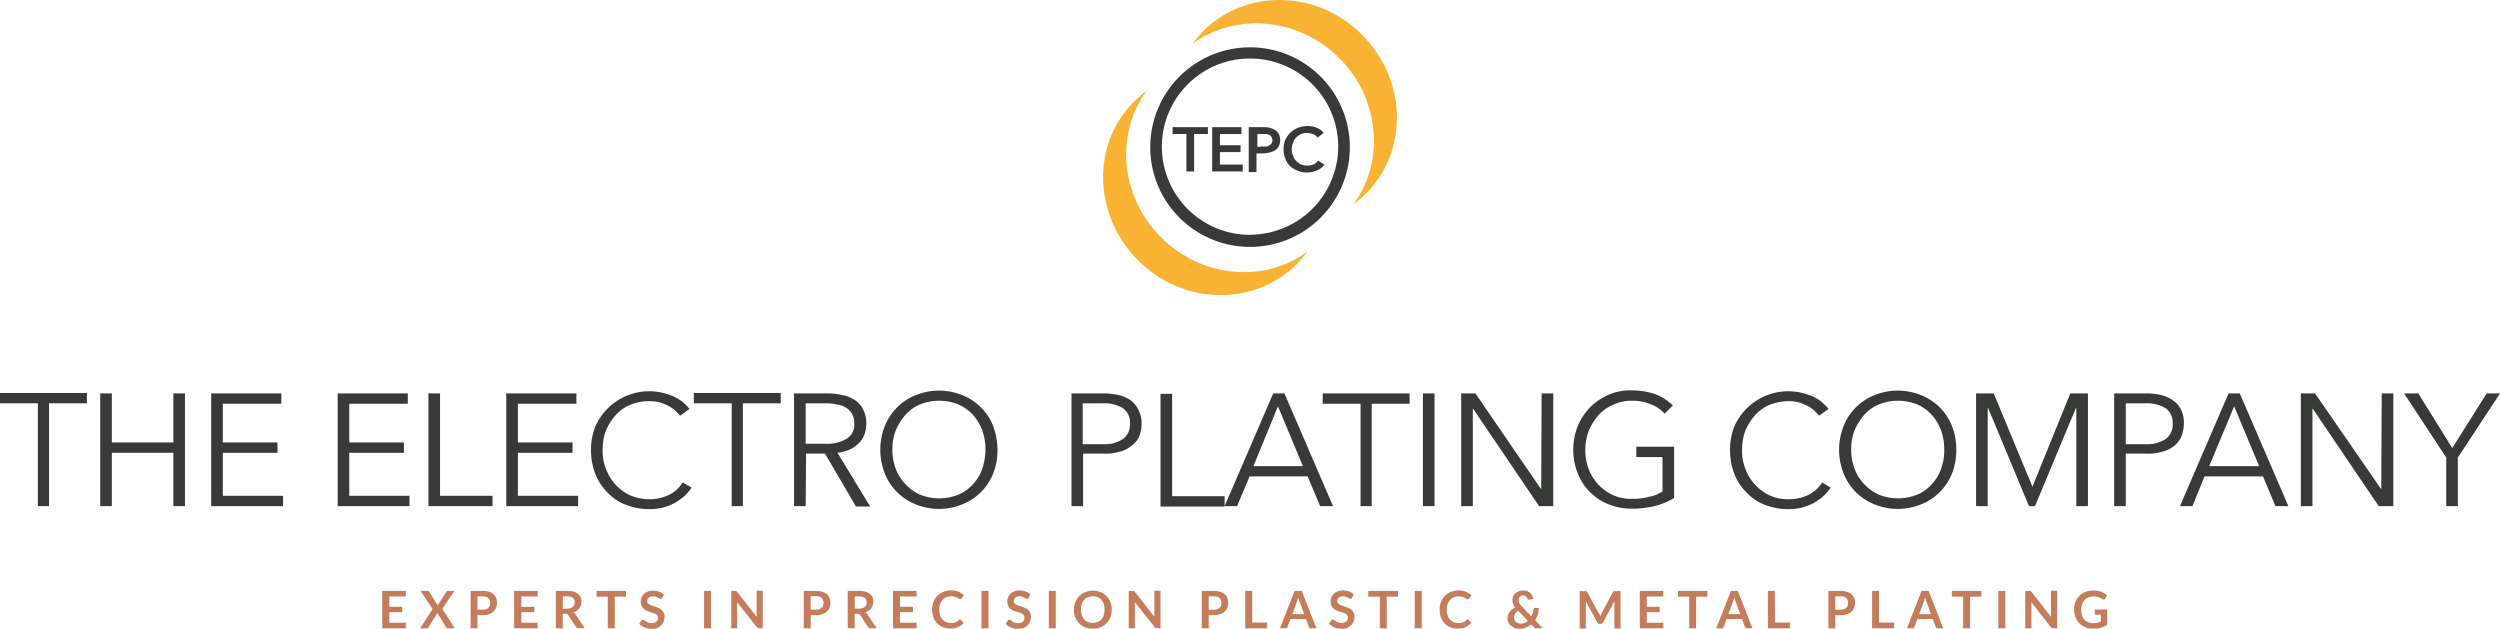 <svg xmlns="http://www.w3.org/2000/svg" viewBox="0 0 581.2 146.15"><defs><style>.cls-1{fill:#373a36;}.cls-2{fill:#f9b233;}.cls-3{fill:#c47c5a;}</style></defs><g id="Layer_2" data-name="Layer 2"><g id="Layer_1-2" data-name="Layer 1"><path class="cls-1" d="M11.5,117.66H8.8V93.76H0v-2.4H20.2v2.4H11.4v23.9Z"></path><path class="cls-1" d="M23.3,91.46H26v11.4H40.3V91.46H43v26.2H40.3v-12.4H26v12.4H23.3Z"></path><path class="cls-1" d="M51.8,115.26h14v2.4H49.1V91.46H65.4v2.4H51.8v9H64.5v2.4H51.8v10Z"></path><path class="cls-1" d="M81.2,115.26h14v2.4H78.5V91.46H94.8v2.4H81.2v9H93.9v2.4H81.2v10Z"></path><path class="cls-1" d="M102.3,115.26h12.2v2.4H99.6V91.46h2.7v23.8Z"></path><path class="cls-1" d="M120.4,115.26h14v2.4H117.7V91.46H134v2.4H120.4v9h12.7v2.4H120.4v10Z"></path><path class="cls-1" d="M160.8,113.36a14.62,14.62,0,0,1-1.6,1.9,17.68,17.68,0,0,1-2.2,1.6,15.33,15.33,0,0,1-2.7,1.1,12.42,12.42,0,0,1-3.3.4,14.87,14.87,0,0,1-5.5-1,11.3,11.3,0,0,1-4.3-2.9,12.31,12.31,0,0,1-2.8-4.3,14.87,14.87,0,0,1-1-5.5,14.51,14.51,0,0,1,1-5.5,13.7,13.7,0,0,1,15.4-7.9,19.75,19.75,0,0,1,2.6.8,15.92,15.92,0,0,1,2.2,1.3,13.65,13.65,0,0,1,1.7,1.7l-2.2,1.6a12,12,0,0,0-1.1-1.2,9.06,9.06,0,0,0-1.6-1.1,11.92,11.92,0,0,0-2-.8,9.86,9.86,0,0,0-2.4-.3,12.16,12.16,0,0,0-4.6.9,9.4,9.4,0,0,0-3.4,2.5,13.4,13.4,0,0,0-2.2,3.6,13.08,13.08,0,0,0-.7,4.4,11.08,11.08,0,0,0,.8,4.4,10.94,10.94,0,0,0,5.6,6.1,11.66,11.66,0,0,0,4.5.9,10.7,10.7,0,0,0,4.3-.9,7.61,7.61,0,0,0,3.4-3Z"></path><path class="cls-1" d="M172.8,117.66h-2.7V93.76h-8.8v-2.4h20.2v2.4h-8.8v23.9Z"></path><path class="cls-1" d="M187.3,117.66h-2.7V91.46h7.7a14.72,14.72,0,0,1,3.6.4,8.13,8.13,0,0,1,2.9,1.2,5.85,5.85,0,0,1,1.9,2.2,7.25,7.25,0,0,1,.7,3.3,7.51,7.51,0,0,1-.5,2.6,4.83,4.83,0,0,1-1.4,2,6,6,0,0,1-2.1,1.4,9,9,0,0,1-2.7.7l7.6,12.5H199l-7.2-12.3h-4.4Zm0-14.5h4.6a8.84,8.84,0,0,0,5-1.2,3.79,3.79,0,0,0,1.7-3.5,4.19,4.19,0,0,0-.5-2.2,3.53,3.53,0,0,0-1.3-1.4,4.85,4.85,0,0,0-2.1-.8,12.41,12.41,0,0,0-2.7-.3h-4.7Z"></path><path class="cls-1" d="M231.9,104.56a14.51,14.51,0,0,1-1,5.5,12.75,12.75,0,0,1-7.2,7.2,14.41,14.41,0,0,1-10.8,0,12.75,12.75,0,0,1-7.2-7.2,14.93,14.93,0,0,1,0-11,12.75,12.75,0,0,1,7.2-7.2,14.41,14.41,0,0,1,10.8,0,12.75,12.75,0,0,1,7.2,7.2A16.75,16.75,0,0,1,231.9,104.56Zm-2.8,0a13.08,13.08,0,0,0-.7-4.4,11.75,11.75,0,0,0-2.1-3.6,10.33,10.33,0,0,0-3.4-2.5,12,12,0,0,0-9.1,0,9.4,9.4,0,0,0-3.4,2.5,13.4,13.4,0,0,0-2.2,3.6,13,13,0,0,0,0,8.7,10.94,10.94,0,0,0,5.6,6.1,12,12,0,0,0,9.1,0,9.4,9.4,0,0,0,3.4-2.5,10,10,0,0,0,2.1-3.6,14.89,14.89,0,0,0,.7-4.3Z"></path><path class="cls-1" d="M249.1,91.46h7.4a14.72,14.72,0,0,1,3.6.4,8.37,8.37,0,0,1,2.9,1.3,6.2,6.2,0,0,1,1.7,2.2,6.7,6.7,0,0,1,.7,3.1,8.15,8.15,0,0,1-.6,3.1,5.74,5.74,0,0,1-1.9,2.2,7.19,7.19,0,0,1-2.8,1.3,11.07,11.07,0,0,1-3.6.4h-4.7v12.2h-2.7Zm2.7,11.8h4.5a8,8,0,0,0,4.8-1.2,4.22,4.22,0,0,0,1.6-3.6,4,4,0,0,0-1.7-3.6,8.6,8.6,0,0,0-4.7-1.1h-4.6v9.5Z"></path><path class="cls-1" d="M272.4,115.36h12.3v2.4H269.8V91.56h2.7v23.8Z"></path><path class="cls-1" d="M287.6,117.66h-2.9L296,91.46h2.6l11.3,26.2h-3l-2.9-6.9H290.5Zm3.8-9.3h11.5l-5.8-13.9Z"></path><path class="cls-1" d="M319,117.66h-2.7V93.86h-8.8v-2.4h20.2v2.4h-8.8v23.8Z"></path><path class="cls-1" d="M333.5,117.66h-2.7V91.46h2.7Z"></path><path class="cls-1" d="M358.3,113.76h0l.1-22.3h2.7v26.2h-3.3l-15.3-22.6h-.1v22.6h-2.7V91.46H343Z"></path><path class="cls-1" d="M387,96.16a8.34,8.34,0,0,0-3.3-2.2,10.6,10.6,0,0,0-4.3-.8,9.88,9.88,0,0,0-4.5,1,9.4,9.4,0,0,0-3.4,2.5,13.4,13.4,0,0,0-2.2,3.6,13,13,0,0,0,0,8.7,10.94,10.94,0,0,0,5.6,6.1,10.08,10.08,0,0,0,4.5.9,14.4,14.4,0,0,0,4.1-.5,7.89,7.89,0,0,0,3-1.2v-8h-6.1v-2.4h8.8v11.9a15.43,15.43,0,0,1-4.6,1.9,22.2,22.2,0,0,1-5.1.6,14.87,14.87,0,0,1-5.5-1,12.75,12.75,0,0,1-7.2-7.2,14.93,14.93,0,0,1,0-11,14,14,0,0,1,2.9-4.4,14.17,14.17,0,0,1,4.3-2.9,12.64,12.64,0,0,1,5.4-1,17.13,17.13,0,0,1,5.5.9,12,12,0,0,1,4,2.6Z"></path><path class="cls-1" d="M425.6,113.36a14.62,14.62,0,0,1-1.6,1.9,17.68,17.68,0,0,1-2.2,1.6,15.33,15.33,0,0,1-2.7,1.1,12.42,12.42,0,0,1-3.3.4,14.87,14.87,0,0,1-5.5-1,11.3,11.3,0,0,1-4.3-2.9,12.31,12.31,0,0,1-2.8-4.3,14.87,14.87,0,0,1-1-5.5,14.51,14.51,0,0,1,1-5.5,13.7,13.7,0,0,1,15.4-7.9,19.75,19.75,0,0,1,2.6.8,9.8,9.8,0,0,1,2.2,1.3,13.65,13.65,0,0,1,1.7,1.7l-2.2,1.6a12,12,0,0,0-1.1-1.2,9.06,9.06,0,0,0-1.6-1.1,11.92,11.92,0,0,0-2-.8,9.69,9.69,0,0,0-2.3-.3,12.16,12.16,0,0,0-4.6.9,9.4,9.4,0,0,0-3.4,2.5,13.4,13.4,0,0,0-2.2,3.6,13.08,13.08,0,0,0-.7,4.4,11.08,11.08,0,0,0,.8,4.4,10.94,10.94,0,0,0,5.6,6.1,10.08,10.08,0,0,0,4.5.9,10.7,10.7,0,0,0,4.3-.9,7.61,7.61,0,0,0,3.4-3Z"></path><path class="cls-1" d="M454.8,104.56a14.51,14.51,0,0,1-1,5.5,12.75,12.75,0,0,1-7.2,7.2,14.41,14.41,0,0,1-10.8,0,12.75,12.75,0,0,1-7.2-7.2,14.93,14.93,0,0,1,0-11,12.75,12.75,0,0,1,7.2-7.2,14.41,14.41,0,0,1,10.8,0,12.75,12.75,0,0,1,7.2,7.2A14.87,14.87,0,0,1,454.8,104.56Zm-2.8,0a13.08,13.08,0,0,0-.7-4.4,11.75,11.75,0,0,0-2.1-3.6,10.33,10.33,0,0,0-3.4-2.5,12,12,0,0,0-9.1,0,9.4,9.4,0,0,0-3.4,2.5,13.4,13.4,0,0,0-2.2,3.6,13,13,0,0,0,0,8.7,10.94,10.94,0,0,0,5.6,6.1,12,12,0,0,0,9.1,0,9.4,9.4,0,0,0,3.4-2.5,10,10,0,0,0,2.1-3.6,12.13,12.13,0,0,0,.7-4.3Z"></path><path class="cls-1" d="M472.5,113.16h0l8.8-21.7h4.1v26.2h-2.7V94.86h-.1l-9.5,22.8h-1.4l-9.5-22.8h-.1v22.8h-2.7V91.46h4.1Z"></path><path class="cls-1" d="M491.5,91.46h7.4a14.72,14.72,0,0,1,3.6.4,9,9,0,0,1,2.8,1.3,5.48,5.48,0,0,1,1.8,2.2,6.61,6.61,0,0,1,.6,3.1,8.15,8.15,0,0,1-.6,3.1,5.48,5.48,0,0,1-1.8,2.2,7.19,7.19,0,0,1-2.8,1.3,11.07,11.07,0,0,1-3.6.4h-4.7v12.2h-2.7Zm2.7,11.8h4.5a8,8,0,0,0,4.8-1.2,4.11,4.11,0,0,0,1.6-3.6,4,4,0,0,0-1.7-3.6,8.6,8.6,0,0,0-4.7-1.1h-4.5Z"></path><path class="cls-1" d="M509.7,117.66h-2.9l11.3-26.2h2.6l11.3,26.2h-3l-2.9-6.9H512.5Zm3.9-9.3h11.6l-5.8-13.9Z"></path><path class="cls-1" d="M553.6,113.76h0l.1-22.3h2.7v26.2H553l-15.3-22.6h-.1v22.6h-2.7V91.46h3.3Z"></path><path class="cls-1" d="M571.4,117.66h-2.7v-11.3l-9.8-14.9h3.3l7.9,12.7,8-12.7h3.1l-9.8,14.9Z"></path><path class="cls-2" d="M279.71,7.26a34.67,34.67,0,0,0-2.5,2.9c10.1-7.3,24.6-6.1,34.1,3.3s10.7,24.1,3.3,34.1a34.67,34.67,0,0,0,2.9-2.5c10-10,9.6-26.5-.9-37C306.31-2.34,289.71-2.74,279.71,7.26Z"></path><path class="cls-2" d="M263.71,23.56a34.67,34.67,0,0,1,2.9-2.5c-7.4,10.1-6.2,24.6,3.3,34.1s24.1,10.7,34.1,3.3a34.67,34.67,0,0,1-2.5,2.9c-10,10-26.6,9.6-37-.9S253.71,33.46,263.71,23.56Z"></path><path class="cls-1" d="M290.61,11a23.2,23.2,0,1,0,23.2,23.2A23.22,23.22,0,0,0,290.61,11Zm0,43.6a20.5,20.5,0,1,1,20.5-20.5A20.53,20.53,0,0,1,290.61,54.56Z"></path><path class="cls-1" d="M275.81,31.16h-3.2v-1.6h8.2v1.6h-3.2v8.7h-1.8Z"></path><path class="cls-1" d="M281.71,29.56h6.9v1.6h-5v2.6h4.8v1.6h-4.8v2.9h5.3v1.6h-7.1V29.56Z"></path><path class="cls-1" d="M290.31,29.56h3.4a4.4,4.4,0,0,1,1.6.2,6.12,6.12,0,0,1,1.2.5,3.45,3.45,0,0,1,.8.9,3.42,3.42,0,0,1,0,2.8,2.84,2.84,0,0,1-.9,1,5,5,0,0,1-1.3.5,7.77,7.77,0,0,1-1.6.2h-1.4V40h-1.8V29.56Zm3.1,4.5h.9a1.14,1.14,0,0,0,.8-.3,1.21,1.21,0,0,0,.7-1.2,1.45,1.45,0,0,0-.2-.7,1.21,1.21,0,0,0-.5-.5,1.85,1.85,0,0,0-.7-.2h-2.1v3Z"></path><path class="cls-1" d="M306.31,32a1.78,1.78,0,0,0-1.1-.8,3.42,3.42,0,0,0-2.8,0,4.44,4.44,0,0,0-1.1.8,2.92,2.92,0,0,0-.7,1.2,3.9,3.9,0,0,0,0,3,2.92,2.92,0,0,0,.7,1.2,4.44,4.44,0,0,0,1.1.8,3.9,3.9,0,0,0,3,0,2.19,2.19,0,0,0,1-.9l1.5,1a4.31,4.31,0,0,1-1.7,1.3,5.93,5.93,0,0,1-2.3.5,5.38,5.38,0,0,1-2.2-.4,5.44,5.44,0,0,1-1.8-1.1,4.52,4.52,0,0,1-1.1-1.7,5.7,5.7,0,0,1-.4-2.2,5.38,5.38,0,0,1,.4-2.2,6.57,6.57,0,0,1,1.2-1.7,5.44,5.44,0,0,1,1.8-1.1,6.15,6.15,0,0,1,3.3-.3c.4.1.7.2,1,.3a4.05,4.05,0,0,1,.9.5,2.34,2.34,0,0,1,.7.7Z"></path><path class="cls-3" d="M94.35,137.38v1.29H90.51v2.4h3v1.24h-3v2.46h3.84v1.29H88.88v-8.68Z"></path><path class="cls-3" d="M100.56,141.59l-2.77-4.21H99.4a.48.48,0,0,1,.24.05.47.47,0,0,1,.14.14l2,3.19a1,1,0,0,1,.07-.15l.08-.16,1.81-2.85a.39.39,0,0,1,.34-.22h1.55l-2.8,4.15,2.88,4.53h-1.62a.37.37,0,0,1-.26-.09.58.58,0,0,1-.16-.19l-2-3.32a.5.5,0,0,1-.05.13l-.06.12-1.93,3.07a.7.7,0,0,1-.16.19.32.32,0,0,1-.24.09H97.67Z"></path><path class="cls-3" d="M111,143v3.06H109.4v-8.68h2.83a4.76,4.76,0,0,1,1.5.21,2.76,2.76,0,0,1,1,.56,2.22,2.22,0,0,1,.61.88,2.9,2.9,0,0,1,.2,1.12,3.06,3.06,0,0,1-.21,1.15,2.49,2.49,0,0,1-.63.91,3,3,0,0,1-1,.58,4.65,4.65,0,0,1-1.47.21Zm0-1.26h1.21a2.27,2.27,0,0,0,.77-.11,1.43,1.43,0,0,0,.55-.32,1.23,1.23,0,0,0,.32-.5,2,2,0,0,0,.11-.66,1.81,1.81,0,0,0-.11-.63,1.23,1.23,0,0,0-.32-.48,1.41,1.41,0,0,0-.55-.31,2.57,2.57,0,0,0-.77-.1H111Z"></path><path class="cls-3" d="M125,137.38v1.29H121.2v2.4h3v1.24h-3v2.46H125v1.29h-5.47v-8.68Z"></path><path class="cls-3" d="M130.83,142.67v3.39h-1.61v-8.68h2.65a5.66,5.66,0,0,1,1.52.18,3,3,0,0,1,1,.52,2,2,0,0,1,.6.79,2.71,2.71,0,0,1,.19,1,2.88,2.88,0,0,1-.13.83,2.61,2.61,0,0,1-.37.7,2.66,2.66,0,0,1-.6.56,2.94,2.94,0,0,1-.82.38,1.68,1.68,0,0,1,.53.5l2.17,3.21h-1.45a.69.69,0,0,1-.36-.09.71.71,0,0,1-.25-.24L132.11,143a.7.7,0,0,0-.22-.23.92.92,0,0,0-.37-.06Zm0-1.16h1a2.45,2.45,0,0,0,.8-.12,1.47,1.47,0,0,0,.55-.31,1.15,1.15,0,0,0,.33-.48,1.64,1.64,0,0,0,.11-.6,1.25,1.25,0,0,0-.44-1,2.1,2.1,0,0,0-1.32-.35h-1Z"></path><path class="cls-3" d="M145.53,137.38v1.33h-2.61v7.35H141.3v-7.35h-2.62v-1.33Z"></path><path class="cls-3" d="M153.93,139a.41.41,0,0,1-.16.18.32.32,0,0,1-.2.06.54.54,0,0,1-.27-.09,2.87,2.87,0,0,0-.36-.21,2.29,2.29,0,0,0-.47-.21,2.13,2.13,0,0,0-.65-.09,2,2,0,0,0-.58.08,1.19,1.19,0,0,0-.42.22,1,1,0,0,0-.26.35,1,1,0,0,0-.08.44.75.75,0,0,0,.17.51,1.35,1.35,0,0,0,.45.35,5.66,5.66,0,0,0,.64.26l.74.24c.25.09.49.19.73.3a2.39,2.39,0,0,1,.64.43,2.14,2.14,0,0,1,.46.64,2.29,2.29,0,0,1,.17.92,3.07,3.07,0,0,1-.2,1.1,2.57,2.57,0,0,1-.59.89,2.61,2.61,0,0,1-.94.6,3.44,3.44,0,0,1-1.28.22,3.74,3.74,0,0,1-.82-.08,4,4,0,0,1-.77-.23,3.75,3.75,0,0,1-.69-.36,3.32,3.32,0,0,1-.57-.47l.46-.77a.7.7,0,0,1,.16-.14.39.39,0,0,1,.21-.06.56.56,0,0,1,.32.12c.12.09.26.18.42.28a2.82,2.82,0,0,0,.55.27,2.22,2.22,0,0,0,.77.12,1.63,1.63,0,0,0,1.07-.32,1.2,1.2,0,0,0,.38-.94.89.89,0,0,0-.17-.56,1.24,1.24,0,0,0-.45-.36,2.93,2.93,0,0,0-.65-.25c-.24-.07-.48-.14-.73-.23a6.46,6.46,0,0,1-.73-.28,2.6,2.6,0,0,1-.64-.44,1.92,1.92,0,0,1-.45-.68,2.45,2.45,0,0,1-.18-1,2.48,2.48,0,0,1,.19-.92,2.42,2.42,0,0,1,.56-.8,2.49,2.49,0,0,1,.89-.55,3,3,0,0,1,1.2-.22,4.07,4.07,0,0,1,1.42.24,3.15,3.15,0,0,1,1.1.68Z"></path><path class="cls-3" d="M165.3,146.06h-1.62v-8.68h1.62Z"></path><path class="cls-3" d="M171,137.39l.13,0,.11.07.12.14,4.55,5.8a2.93,2.93,0,0,1,0-.41c0-.13,0-.26,0-.38v-5.27h1.42v8.68h-.83a.73.73,0,0,1-.32-.06.72.72,0,0,1-.25-.22L171.36,140c0,.13,0,.26,0,.38s0,.25,0,.35v5.33H170v-8.68h1Z"></path><path class="cls-3" d="M188.47,143v3.06h-1.61v-8.68h2.83a4.76,4.76,0,0,1,1.5.21,2.76,2.76,0,0,1,1.05.56,2.22,2.22,0,0,1,.61.88,2.9,2.9,0,0,1,.2,1.12,3.06,3.06,0,0,1-.21,1.15,2.49,2.49,0,0,1-.63.91,3,3,0,0,1-1.05.58,4.65,4.65,0,0,1-1.47.21Zm0-1.26h1.22a2.27,2.27,0,0,0,.77-.11,1.43,1.43,0,0,0,.55-.32,1.23,1.23,0,0,0,.32-.5,2,2,0,0,0,.11-.66,1.81,1.81,0,0,0-.11-.63A1.23,1.23,0,0,0,191,139a1.41,1.41,0,0,0-.55-.31,2.57,2.57,0,0,0-.77-.1h-1.22Z"></path><path class="cls-3" d="M198.7,142.67v3.39h-1.62v-8.68h2.65a5.61,5.61,0,0,1,1.52.18,3.07,3.07,0,0,1,1,.52,1.89,1.89,0,0,1,.59.79,2.53,2.53,0,0,1,.19,1,2.57,2.57,0,0,1-.13.83,2.35,2.35,0,0,1-.37.7,2.3,2.3,0,0,1-.6.56,3,3,0,0,1-.81.38,1.79,1.79,0,0,1,.53.5l2.17,3.21h-1.45a.69.69,0,0,1-.36-.09.64.64,0,0,1-.25-.24L200,143a.72.72,0,0,0-.23-.23.84.84,0,0,0-.36-.06Zm0-1.16h1a2.34,2.34,0,0,0,.79-.12,1.51,1.51,0,0,0,.56-.31,1.25,1.25,0,0,0,.33-.48,1.64,1.64,0,0,0,.1-.6,1.25,1.25,0,0,0-.43-1,2.11,2.11,0,0,0-1.33-.35h-1Z"></path><path class="cls-3" d="M213.09,137.38v1.29h-3.85v2.4h3v1.24h-3v2.46h3.85v1.29h-5.48v-8.68Z"></path><path class="cls-3" d="M223.17,144a.33.33,0,0,1,.23.1l.64.69a3.52,3.52,0,0,1-1.3,1,4.91,4.91,0,0,1-3.59,0,3.83,3.83,0,0,1-1.32-.92,3.92,3.92,0,0,1-.83-1.4,5.12,5.12,0,0,1-.3-1.78,4.71,4.71,0,0,1,.33-1.79,4.06,4.06,0,0,1,2.32-2.32,4.78,4.78,0,0,1,1.81-.33,4.43,4.43,0,0,1,1.69.31,4,4,0,0,1,1.23.82l-.54.75a.49.49,0,0,1-.12.13.41.41,0,0,1-.21.05.44.44,0,0,1-.28-.11c-.09-.07-.22-.14-.36-.23a3.4,3.4,0,0,0-.56-.23,2.71,2.71,0,0,0-.87-.11,2.94,2.94,0,0,0-1.12.21,2.49,2.49,0,0,0-.88.61,2.9,2.9,0,0,0-.58,1,4.07,4.07,0,0,0,0,2.58,3,3,0,0,0,.56,1,2.49,2.49,0,0,0,.84.6,2.52,2.52,0,0,0,1,.2,5.47,5.47,0,0,0,.6,0,2.51,2.51,0,0,0,.49-.12,1.62,1.62,0,0,0,.42-.2,2.2,2.2,0,0,0,.4-.3A.6.6,0,0,1,223,144,.32.32,0,0,1,223.17,144Z"></path><path class="cls-3" d="M229.8,146.06h-1.62v-8.68h1.62Z"></path><path class="cls-3" d="M239.12,139a.35.35,0,0,1-.15.18.37.37,0,0,1-.21.06.54.54,0,0,1-.27-.09,3.59,3.59,0,0,0-.35-.21,2.67,2.67,0,0,0-.48-.21,2.08,2.08,0,0,0-.65-.09,2,2,0,0,0-.58.08,1.19,1.19,0,0,0-.42.22,1,1,0,0,0-.26.35,1.23,1.23,0,0,0-.08.44.8.8,0,0,0,.17.51,1.46,1.46,0,0,0,.45.35,5.86,5.86,0,0,0,.65.26l.73.24c.25.09.5.19.74.3a2.57,2.57,0,0,1,.64.43,2,2,0,0,1,.45.64,2.13,2.13,0,0,1,.17.92,3.07,3.07,0,0,1-.2,1.1,2.43,2.43,0,0,1-.59.89,2.61,2.61,0,0,1-.94.6,3.4,3.4,0,0,1-1.28.22,3.74,3.74,0,0,1-.82-.08,4.25,4.25,0,0,1-.77-.23,4.52,4.52,0,0,1-.69-.36,3.75,3.75,0,0,1-.57-.47l.47-.77a.44.44,0,0,1,.16-.14.36.36,0,0,1,.2-.06.61.61,0,0,1,.33.12,4.1,4.1,0,0,0,.41.28,2.92,2.92,0,0,0,.56.27,2.18,2.18,0,0,0,.77.12,1.65,1.65,0,0,0,1.07-.32,1.19,1.19,0,0,0,.37-.94A.83.83,0,0,0,238,143a1.16,1.16,0,0,0-.45-.36,2.84,2.84,0,0,0-.64-.25c-.24-.07-.49-.14-.73-.23a6.61,6.61,0,0,1-.74-.28,2.6,2.6,0,0,1-.64-.44,1.92,1.92,0,0,1-.45-.68,2.64,2.64,0,0,1-.17-1,2.3,2.3,0,0,1,.19-.92,2.39,2.39,0,0,1,.55-.8,2.58,2.58,0,0,1,.89-.55,3,3,0,0,1,1.21-.22,4,4,0,0,1,1.41.24,3.29,3.29,0,0,1,1.11.68Z"></path><path class="cls-3" d="M245.45,146.06h-1.62v-8.68h1.62Z"></path><path class="cls-3" d="M258.45,141.72a4.92,4.92,0,0,1-.32,1.77,4,4,0,0,1-.9,1.4,3.91,3.91,0,0,1-1.38.93,5,5,0,0,1-3.59,0,3.86,3.86,0,0,1-1.39-.93,4,4,0,0,1-.9-1.4,4.92,4.92,0,0,1-.32-1.77A4.84,4.84,0,0,1,250,140a4,4,0,0,1,.9-1.4,3.86,3.86,0,0,1,1.39-.93,4.91,4.91,0,0,1,3.59,0,3.91,3.91,0,0,1,1.38.93,4,4,0,0,1,.9,1.4A4.84,4.84,0,0,1,258.45,141.72Zm-1.66,0a3.91,3.91,0,0,0-.19-1.28,2.77,2.77,0,0,0-.54-1,2.38,2.38,0,0,0-.86-.6,3.23,3.23,0,0,0-2.29,0,2.42,2.42,0,0,0-.87.6,2.79,2.79,0,0,0-.55,1,3.91,3.91,0,0,0-.19,1.28,4,4,0,0,0,.19,1.28,2.66,2.66,0,0,0,.55,1,2.42,2.42,0,0,0,.87.6,3.23,3.23,0,0,0,2.29,0,2.38,2.38,0,0,0,.86-.6,2.64,2.64,0,0,0,.54-1A4,4,0,0,0,256.79,141.72Z"></path><path class="cls-3" d="M263.47,137.39l.13,0a.34.34,0,0,1,.11.07l.12.14,4.55,5.8,0-.41c0-.13,0-.26,0-.38v-5.27h1.42v8.68h-.83a.73.73,0,0,1-.32-.06.82.82,0,0,1-.25-.22L263.83,140l0,.38v5.68h-1.42v-8.68h1Z"></path><path class="cls-3" d="M281,143v3.06h-1.62v-8.68h2.83a4.76,4.76,0,0,1,1.5.21,2.76,2.76,0,0,1,1,.56,2.35,2.35,0,0,1,.62.88,3.1,3.1,0,0,1,.19,1.12,3.06,3.06,0,0,1-.21,1.15,2.49,2.49,0,0,1-.63.91,3,3,0,0,1-1.05.58,4.65,4.65,0,0,1-1.47.21Zm0-1.26h1.21a2.27,2.27,0,0,0,.77-.11,1.43,1.43,0,0,0,.55-.32,1.23,1.23,0,0,0,.32-.5,2,2,0,0,0,.11-.66,1.81,1.81,0,0,0-.11-.63,1.23,1.23,0,0,0-.32-.48,1.41,1.41,0,0,0-.55-.31,2.57,2.57,0,0,0-.77-.1H281Z"></path><path class="cls-3" d="M291.12,144.72h3.47v1.34H289.5v-8.68h1.62Z"></path><path class="cls-3" d="M306.06,146.06h-1.25a.56.56,0,0,1-.35-.11.55.55,0,0,1-.19-.26l-.65-1.77H300l-.65,1.77a.56.56,0,0,1-.19.25.51.51,0,0,1-.35.12h-1.25l3.41-8.68h1.65Zm-5.62-3.28h2.77l-1.06-2.89c0-.12-.1-.27-.16-.45s-.11-.36-.17-.56c-.06.2-.11.39-.16.56l-.16.47Z"></path><path class="cls-3" d="M314.32,139a.35.35,0,0,1-.15.18.37.37,0,0,1-.21.06.54.54,0,0,1-.27-.09,3.64,3.64,0,0,0-.83-.42,2,2,0,0,0-.64-.09,2.05,2.05,0,0,0-.59.08,1.4,1.4,0,0,0-.42.22.94.94,0,0,0-.25.35,1,1,0,0,0-.09.44.8.8,0,0,0,.17.51,1.51,1.51,0,0,0,.46.35,5.66,5.66,0,0,0,.64.26l.73.24c.25.09.5.19.74.3a2.57,2.57,0,0,1,.64.43,2,2,0,0,1,.45.64,2.13,2.13,0,0,1,.18.92,2.87,2.87,0,0,1-.21,1.1,2.54,2.54,0,0,1-.58.89,2.66,2.66,0,0,1-.95.6,3.4,3.4,0,0,1-1.28.22,3.71,3.71,0,0,1-.81-.08,3.82,3.82,0,0,1-.77-.23,3.75,3.75,0,0,1-.69-.36A3.4,3.4,0,0,1,309,145l.47-.77a.7.7,0,0,1,.16-.14.37.37,0,0,1,.21-.06.56.56,0,0,1,.32.12l.41.28a3.24,3.24,0,0,0,.56.27,2.18,2.18,0,0,0,.77.12,1.63,1.63,0,0,0,1.07-.32,1.2,1.2,0,0,0,.38-.94.89.89,0,0,0-.17-.56,1.27,1.27,0,0,0-.46-.36,2.67,2.67,0,0,0-.64-.25c-.24-.07-.48-.14-.73-.23a6.46,6.46,0,0,1-.73-.28,2.42,2.42,0,0,1-.64-.44,2.09,2.09,0,0,1-.46-.68,2.64,2.64,0,0,1-.17-1,2.3,2.3,0,0,1,.19-.92,2.54,2.54,0,0,1,.55-.8,2.58,2.58,0,0,1,.89-.55,3.11,3.11,0,0,1,1.21-.22,4.11,4.11,0,0,1,1.42.24,3.15,3.15,0,0,1,1.1.68Z"></path><path class="cls-3" d="M325,137.38v1.33h-2.61v7.35h-1.61v-7.35H318.1v-1.33Z"></path><path class="cls-3" d="M330.52,146.06H328.9v-8.68h1.62Z"></path><path class="cls-3" d="M341.16,144a.32.32,0,0,1,.22.1l.64.69a3.45,3.45,0,0,1-1.3,1,4.33,4.33,0,0,1-1.85.35,4.42,4.42,0,0,1-1.74-.33,3.7,3.7,0,0,1-1.31-.92,3.8,3.8,0,0,1-.84-1.4,5.11,5.11,0,0,1-.29-1.78,4.91,4.91,0,0,1,.32-1.79,4.06,4.06,0,0,1,2.32-2.32,4.82,4.82,0,0,1,1.81-.33,4.39,4.39,0,0,1,1.69.31,4.12,4.12,0,0,1,1.24.82l-.54.75a.53.53,0,0,1-.13.13.37.37,0,0,1-.2.05.42.42,0,0,1-.28-.11l-.37-.23a3.4,3.4,0,0,0-.56-.23,2.64,2.64,0,0,0-.86-.11,3,3,0,0,0-1.13.21,2.58,2.58,0,0,0-.88.61,2.9,2.9,0,0,0-.58,1,4.26,4.26,0,0,0,0,2.58,2.85,2.85,0,0,0,.57,1,2.36,2.36,0,0,0,.83.6,2.52,2.52,0,0,0,1,.2,5.47,5.47,0,0,0,.6,0,2.34,2.34,0,0,0,.49-.12,1.86,1.86,0,0,0,.43-.2,3.2,3.2,0,0,0,.4-.3L341,144A.37.37,0,0,1,341.16,144Z"></path><path class="cls-3" d="M354.1,137.28a2.55,2.55,0,0,1,.95.17,2.11,2.11,0,0,1,.71.43,1.89,1.89,0,0,1,.47.62,2,2,0,0,1,.2.72l-.94.2h-.08a.28.28,0,0,1-.18-.06.29.29,0,0,1-.13-.17,1.38,1.38,0,0,0-.14-.3,1,1,0,0,0-.2-.25,1,1,0,0,0-.28-.16.92.92,0,0,0-.38-.07,1.13,1.13,0,0,0-.45.09,1.14,1.14,0,0,0-.33.23,1.13,1.13,0,0,0-.21.35,1.1,1.1,0,0,0-.07.41,2.07,2.07,0,0,0,0,.35,1.51,1.51,0,0,0,.13.33,2,2,0,0,0,.22.35l.33.38,2.3,2.39a3.71,3.71,0,0,0,.32-.8,4.9,4.9,0,0,0,.16-.85.37.37,0,0,1,.09-.22.25.25,0,0,1,.21-.08h.93a5.41,5.41,0,0,1-.22,1.51,4.75,4.75,0,0,1-.64,1.32l1.82,1.89h-1.66l-.16-.05-.15-.09a.64.64,0,0,1-.15-.14l-.6-.61a4.62,4.62,0,0,1-1.28.73,4.47,4.47,0,0,1-1.53.26,2.77,2.77,0,0,1-1-.17,2.71,2.71,0,0,1-.86-.49,2.5,2.5,0,0,1-.61-.79,2.29,2.29,0,0,1-.23-1,2.22,2.22,0,0,1,.13-.77,2.59,2.59,0,0,1,.37-.67,2.65,2.65,0,0,1,.55-.56,3.67,3.67,0,0,1,.71-.44,3.6,3.6,0,0,1-.47-.88,2.53,2.53,0,0,1-.14-.85,2.27,2.27,0,0,1,.16-.86,2,2,0,0,1,.48-.7,2.4,2.4,0,0,1,.77-.48A2.82,2.82,0,0,1,354.1,137.28ZM352,143.55a1.38,1.38,0,0,0,.11.59,1.34,1.34,0,0,0,.31.45,1.36,1.36,0,0,0,.46.28,1.47,1.47,0,0,0,.56.1,2.69,2.69,0,0,0,1-.16,3,3,0,0,0,.79-.46L352.93,142a2,2,0,0,0-.7.7A1.74,1.74,0,0,0,352,143.55Z"></path><path class="cls-3" d="M371.88,142.86c.06.13.11.27.17.41l.17-.42c.06-.14.13-.28.2-.41l2.56-4.8a1,1,0,0,1,.1-.14.23.23,0,0,1,.12-.08.32.32,0,0,1,.14,0h1.4v8.68h-1.42v-5.61c0-.1,0-.22,0-.34a2.53,2.53,0,0,1,0-.38l-2.63,4.92a.65.65,0,0,1-.23.26.57.57,0,0,1-.34.1h-.22a.52.52,0,0,1-.33-.1.67.67,0,0,1-.24-.26l-2.66-4.94c0,.14,0,.27,0,.39s0,.24,0,.35v5.61h-1.43v-8.68h1.41a.32.32,0,0,1,.14,0,.28.28,0,0,1,.12.08.56.56,0,0,1,.1.14l2.59,4.82C371.76,142.59,371.82,142.72,371.88,142.86Z"></path><path class="cls-3" d="M386.69,137.38v1.29h-3.85v2.4h3v1.24h-3v2.46h3.85v1.29h-5.47v-8.68Z"></path><path class="cls-3" d="M396.93,137.38v1.33h-2.62v7.35H392.7v-7.35h-2.62v-1.33Z"></path><path class="cls-3" d="M407.42,146.06h-1.25a.53.53,0,0,1-.34-.11.57.57,0,0,1-.2-.26l-.65-1.77h-3.59l-.65,1.77a.5.5,0,0,1-.19.25.5.5,0,0,1-.34.12H399l3.41-8.68H404Zm-5.62-3.28h2.77l-1.06-2.89c-.05-.12-.1-.27-.16-.45l-.17-.56c-.05.2-.11.39-.16.56l-.16.47Z"></path><path class="cls-3" d="M412.65,144.72h3.47v1.34H411v-8.68h1.61Z"></path><path class="cls-3" d="M426.67,143v3.06h-1.61v-8.68h2.82a4.83,4.83,0,0,1,1.51.21,2.92,2.92,0,0,1,1.05.56,2.22,2.22,0,0,1,.61.88,3.1,3.1,0,0,1,.2,1.12,3.06,3.06,0,0,1-.21,1.15,2.49,2.49,0,0,1-.63.91,3,3,0,0,1-1.05.58,4.68,4.68,0,0,1-1.48.21Zm0-1.26h1.21a2.3,2.3,0,0,0,.78-.11,1.32,1.32,0,0,0,.54-.32,1.16,1.16,0,0,0,.33-.5,2,2,0,0,0,.11-.66,1.81,1.81,0,0,0-.11-.63,1.15,1.15,0,0,0-.33-.48,1.3,1.3,0,0,0-.54-.31,2.59,2.59,0,0,0-.78-.1h-1.21Z"></path><path class="cls-3" d="M436.84,144.72h3.48v1.34h-5.09v-8.68h1.61Z"></path><path class="cls-3" d="M451.78,146.06h-1.25a.53.53,0,0,1-.34-.11.57.57,0,0,1-.2-.26l-.64-1.77h-3.6l-.65,1.77a.56.56,0,0,1-.53.37h-1.25l3.4-8.68h1.65Zm-5.61-3.28h2.76l-1.05-2.89c-.05-.12-.1-.27-.16-.45s-.12-.36-.17-.56c-.06.2-.11.39-.17.56s-.11.33-.16.47Z"></path><path class="cls-3" d="M460.63,137.38v1.33H458v7.35h-1.61v-7.35h-2.62v-1.33Z"></path><path class="cls-3" d="M466.2,146.06h-1.62v-8.68h1.62Z"></path><path class="cls-3" d="M471.9,137.39l.13,0a.34.34,0,0,1,.11.07.87.87,0,0,1,.12.14l4.55,5.8,0-.41c0-.13,0-.26,0-.38v-5.27h1.42v8.68h-.83A.76.76,0,0,1,477,146a.8.8,0,0,1-.24-.22L472.26,140l0,.38c0,.13,0,.25,0,.35v5.33h-1.43v-8.68h1Z"></path><path class="cls-3" d="M486.65,144.87a3.88,3.88,0,0,0,1-.1,5,5,0,0,0,.77-.27v-1.58h-1.09a.35.35,0,0,1-.25-.09.29.29,0,0,1-.09-.21v-.91h2.89v3.51a4,4,0,0,1-.69.41,3.63,3.63,0,0,1-.76.29,5.57,5.57,0,0,1-.87.18c-.3,0-.64.05-1,.05a4.55,4.55,0,0,1-1.75-.33,4.12,4.12,0,0,1-2.29-2.32,4.9,4.9,0,0,1-.32-1.78,5,5,0,0,1,.31-1.8,4.18,4.18,0,0,1,.91-1.4,3.94,3.94,0,0,1,1.42-.91,5,5,0,0,1,1.87-.33,4.88,4.88,0,0,1,1.84.32,4.11,4.11,0,0,1,1.31.82l-.46.73a.43.43,0,0,1-.37.22.55.55,0,0,1-.29-.09l-.4-.23a2.55,2.55,0,0,0-.44-.2,4.86,4.86,0,0,0-.55-.14,4.68,4.68,0,0,0-.7-.05,2.92,2.92,0,0,0-1.16.22,2.36,2.36,0,0,0-.88.61,2.83,2.83,0,0,0-.57,1,4.3,4.3,0,0,0,0,2.59,2.85,2.85,0,0,0,.58,1,2.79,2.79,0,0,0,.9.62A3,3,0,0,0,486.65,144.87Z"></path></g></g></svg>
